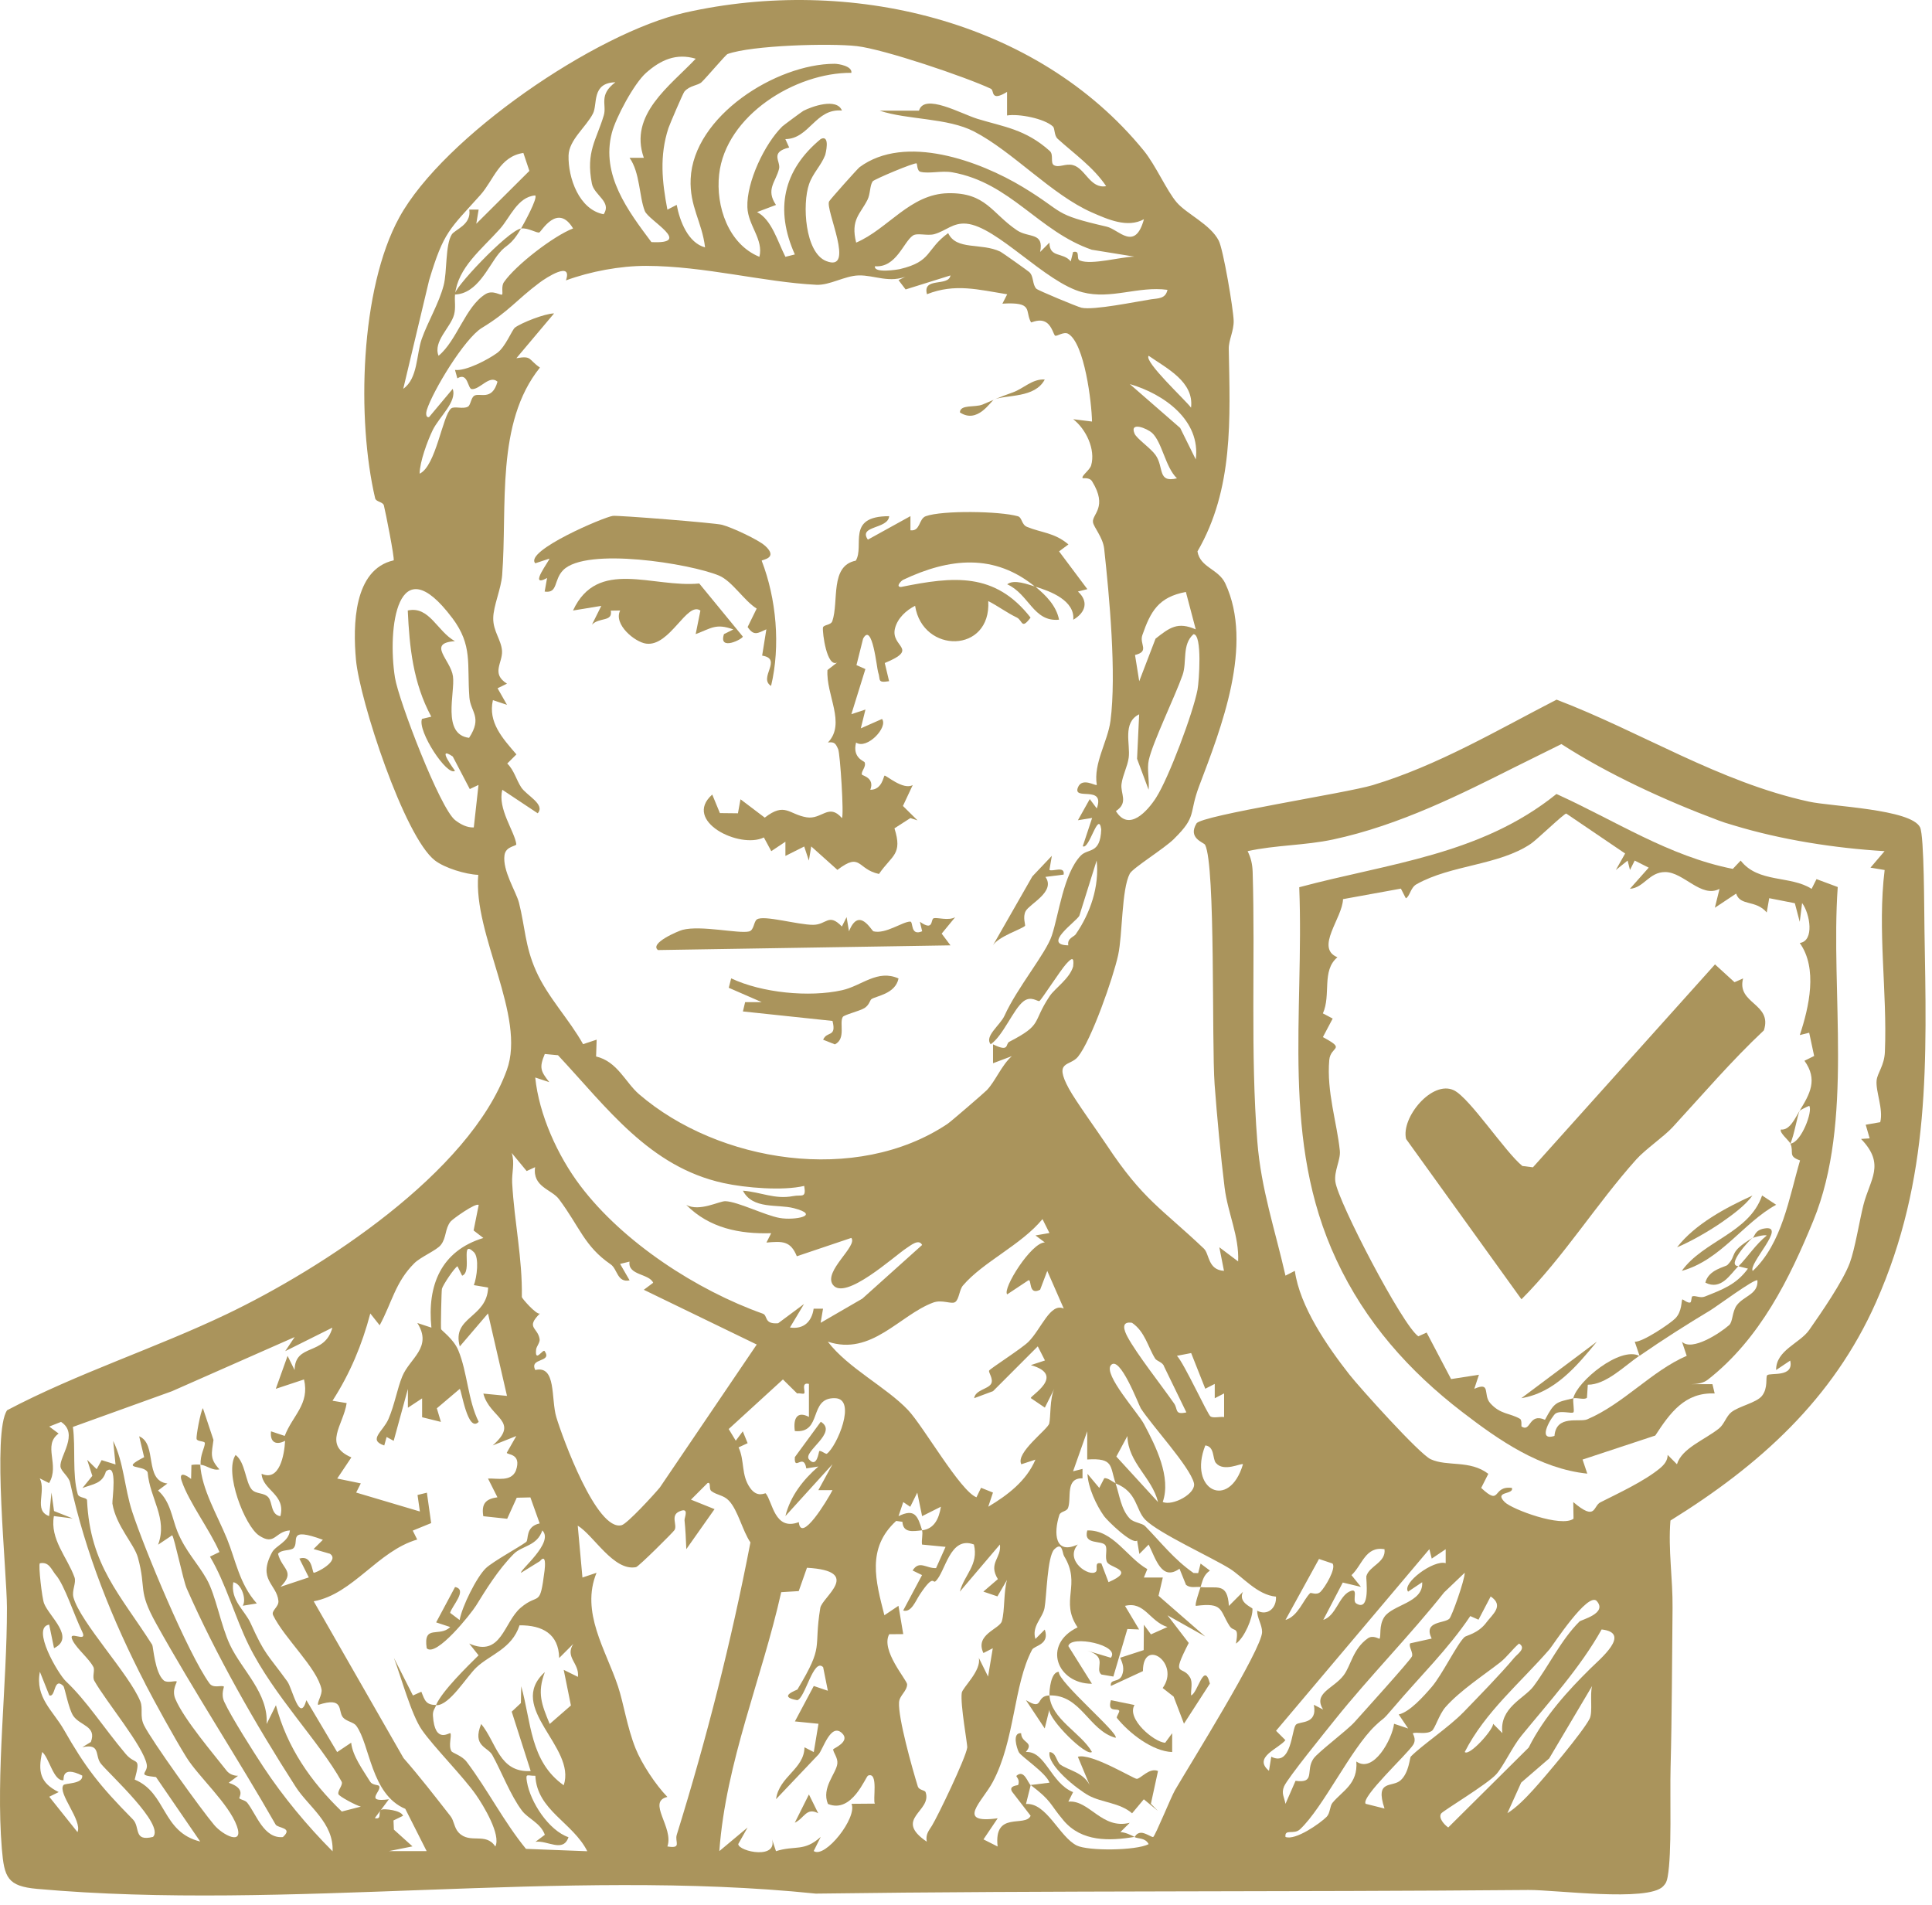<svg width="144" height="142" viewBox="0 0 144 142" fill="none" xmlns="http://www.w3.org/2000/svg">
<path d="M87.509 62.521C86.759 63.262 84.431 64.692 84.208 65.114C83.586 66.302 83.676 69.646 83.339 71.189C82.973 72.866 81.349 77.521 80.347 78.76C79.743 79.506 78.508 79.012 79.672 81.145C80.176 82.066 81.776 84.275 82.493 85.353C85.206 89.443 86.545 90.037 89.732 93.062C90.15 93.461 90.013 94.644 91.228 94.72L90.882 92.962L92.283 94.017C92.368 92.126 91.518 90.45 91.276 88.521C90.991 86.237 90.701 83.145 90.53 80.827C90.302 77.697 90.611 64.54 89.823 62.968C89.728 62.782 88.507 62.483 89.181 61.371C89.547 60.768 100.339 59.115 102.319 58.517C107.178 57.049 111.543 54.451 116.018 52.147C122.335 54.556 128.111 58.279 134.827 59.747C136.489 60.113 142.436 60.298 143.11 61.661C143.424 62.298 143.414 67.926 143.438 69.223C143.6 79.103 143.923 87.828 139.828 97.057C136.617 104.295 131.136 109.221 124.505 113.33C124.325 115.51 124.686 117.657 124.662 119.861C124.619 123.774 124.619 127.812 124.515 131.74C124.458 133.882 124.62 138.119 124.297 139.886C124.24 140.199 124.182 140.365 123.954 140.598C122.796 141.771 115.899 140.845 113.913 140.864C96.178 141.021 78.447 140.897 60.801 141.135C42.078 139.202 21.321 142.446 2.773 140.783C0.555 140.584 0.317 139.938 0.137 137.791C-0.324 132.21 0.526 125.551 0.517 119.832C0.512 117.101 -0.599 106.742 0.531 105.108C5.808 102.329 11.546 100.505 16.918 97.936C23.966 94.563 34.977 87.443 37.774 79.758C39.237 75.735 35.247 69.669 35.646 65.205C34.711 65.171 33.148 64.696 32.416 64.131C30.122 62.355 26.807 52.181 26.532 49.179C26.299 46.614 26.346 42.439 29.343 41.764C29.41 41.565 28.735 38.145 28.612 37.67C28.541 37.395 28.028 37.414 27.961 37.138C26.584 31.286 26.826 21.554 29.761 16.206C33.058 10.193 44.4 2.446 51.064 0.94C63.214 -1.801 77.24 1.401 85.248 11.223C86.137 12.311 86.963 14.225 87.709 15.089C88.455 15.954 90.222 16.724 90.839 17.939C91.181 18.614 91.917 22.988 91.95 23.891C91.974 24.665 91.57 25.34 91.585 26.009C91.68 31.177 91.96 36.435 89.252 41.099C89.452 42.301 90.815 42.401 91.323 43.479C93.466 48.058 91.015 54.266 89.381 58.579C88.583 60.688 89.243 60.811 87.514 62.511L87.509 62.521ZM73.877 6.625C71.978 5.732 65.888 3.671 63.87 3.438C61.851 3.206 56.013 3.377 54.227 4.027C54.094 4.075 52.674 5.761 52.294 6.122C52.019 6.383 51.416 6.359 51.012 6.825C50.912 6.939 49.915 9.266 49.82 9.551C49.145 11.622 49.345 13.541 49.744 15.626L50.437 15.27C50.665 16.486 51.287 18.101 52.551 18.438C52.328 16.538 51.387 15.389 51.477 13.337C51.682 8.644 57.856 4.763 62.202 4.754C62.492 4.754 63.532 4.925 63.456 5.428C59.281 5.4 54.09 8.606 53.6 13C53.335 15.379 54.299 18.205 56.602 19.141C56.925 17.835 55.752 16.814 55.705 15.441C55.638 13.574 56.987 10.725 58.308 9.423C58.379 9.352 59.785 8.312 59.875 8.264C60.488 7.941 62.373 7.267 62.753 8.24C60.778 8.06 60.331 10.349 58.536 10.368L58.821 10.995C57.343 11.351 58.208 12.021 58.065 12.586C57.818 13.57 57.054 14.116 57.837 15.275L56.427 15.807C57.519 16.367 57.966 18.02 58.54 19.141L59.243 18.965C57.752 15.636 58.35 12.691 61.176 10.359C61.913 10.007 61.523 11.513 61.499 11.57C61.191 12.358 60.587 12.9 60.303 13.726C59.785 15.213 59.994 18.823 61.575 19.455C63.803 20.343 61.485 15.602 61.799 15.009C61.879 14.857 63.931 12.558 64.069 12.458C67.46 9.955 73.018 11.997 76.233 13.94C79.449 15.883 78.361 15.944 82.489 16.894C83.382 17.099 84.593 18.78 85.263 16.339C84.042 17.013 82.579 16.358 81.377 15.831C78.394 14.52 75.483 11.294 72.605 9.803C70.619 8.772 67.646 8.943 65.57 8.25H68.496C68.881 6.91 71.635 8.487 72.871 8.863C74.799 9.452 76.433 9.627 78.243 11.252C78.556 11.532 78.261 12.154 78.561 12.316C78.941 12.52 79.425 12.164 79.971 12.306C80.893 12.548 81.259 14.092 82.446 13.874C81.491 12.453 80.066 11.465 78.832 10.345C78.556 10.093 78.637 9.575 78.48 9.428C77.839 8.834 75.953 8.464 75.06 8.606V6.849C73.82 7.613 74.105 6.749 73.882 6.644L73.877 6.625ZM51.848 4.374C50.409 3.946 49.25 4.459 48.157 5.428C47.245 6.236 45.892 8.787 45.602 9.908C44.785 13.047 46.813 15.721 48.551 18.044C51.696 18.205 48.347 16.443 48.062 15.731C47.635 14.662 47.711 12.871 46.922 11.76H47.986C46.856 8.535 49.929 6.416 51.853 4.379L51.848 4.374ZM45.873 6.131C44.068 6.174 44.557 7.765 44.196 8.464C43.683 9.471 42.405 10.43 42.377 11.589C42.334 13.242 43.16 15.631 44.994 15.968C45.621 15.037 44.286 14.557 44.115 13.684C43.654 11.299 44.452 10.449 45.003 8.597C45.241 7.803 44.59 7.086 45.868 6.131H45.873ZM39.456 12.734L39.009 11.399C37.223 11.665 36.791 13.427 35.812 14.524C33.514 17.094 33.077 17.241 31.984 20.889L30.056 28.978C31.153 28.213 31.029 26.413 31.433 25.264C31.889 23.976 32.716 22.613 33.067 21.269C33.333 20.262 33.181 18.262 33.67 17.479C33.908 17.099 35.152 16.762 34.977 15.621H35.675L35.499 16.676L39.456 12.738V12.734ZM68.32 12.178C68.163 12.097 65.142 13.37 65.043 13.517C64.824 13.84 64.876 14.453 64.658 14.89C64.117 15.973 63.385 16.358 63.813 18.082C66.192 17.065 67.826 14.458 70.662 14.401C73.497 14.344 73.911 15.892 75.801 17.165C76.68 17.754 77.829 17.284 77.525 18.78L78.219 18.082C78.219 19.246 79.24 18.771 79.805 19.483L79.981 18.785C80.565 18.638 80.171 19.293 80.489 19.417C81.363 19.768 83.543 19.141 84.55 19.127L81.377 18.614C77.402 17.246 75.331 13.617 70.975 12.843C70.192 12.7 69.256 12.966 68.605 12.805C68.339 12.738 68.372 12.202 68.315 12.173L68.32 12.178ZM38.838 17.027C39.071 16.628 40.087 14.776 39.893 14.567C38.577 14.667 38.007 16.23 37.271 17.051C35.874 18.609 34.131 19.939 33.917 21.948C33.865 22.428 33.984 22.912 33.846 23.444C33.599 24.399 32.26 25.444 32.687 26.517C34.06 25.392 34.696 22.827 36.197 21.915C36.739 21.582 37.328 22.053 37.428 21.948C37.494 21.877 37.352 21.331 37.556 21.036C38.425 19.768 41.27 17.578 42.714 17.027C41.56 15.099 40.349 17.265 40.201 17.322C40.021 17.398 39.346 16.956 38.848 17.032L38.838 17.027ZM87.015 21.602C84.835 21.307 82.821 22.343 80.674 21.782C77.91 21.06 74.31 16.871 72.03 16.671C71.023 16.581 70.519 17.203 69.645 17.45C69.132 17.597 68.368 17.336 68.045 17.555C67.342 18.025 66.8 19.972 65.214 19.844C65.109 20.386 66.9 20.096 67.085 20.053C69.508 19.474 68.976 18.609 70.671 17.374C71.284 18.685 73.122 18.072 74.561 18.756C74.685 18.813 76.613 20.186 76.713 20.276C77.064 20.59 76.931 21.207 77.245 21.521C77.373 21.649 80.299 22.865 80.608 22.936C81.506 23.14 84.655 22.485 85.79 22.309C86.312 22.229 86.873 22.281 87.015 21.606V21.602ZM67.674 20.547C66.311 21.155 65.18 20.495 63.998 20.528C62.953 20.556 61.851 21.274 60.844 21.226C56.921 21.032 52.508 19.825 48.157 19.816C46.219 19.816 44.001 20.229 42.182 20.898C42.695 19.398 40.695 20.709 40.23 21.055C38.458 22.381 37.941 23.207 35.912 24.442C34.625 25.226 32.255 29.139 31.808 30.569C31.752 30.75 31.713 31.144 31.98 31.087L33.742 28.983C34.079 29.937 32.735 31.068 32.25 32.06C31.866 32.849 31.286 34.416 31.276 35.305C32.502 34.735 32.982 30.949 33.628 30.441C33.875 30.251 34.525 30.522 34.886 30.303C35.076 30.189 35.105 29.662 35.333 29.505C35.732 29.23 36.667 29.937 37.081 28.446C36.477 27.914 35.789 29.035 35.167 29.002C34.853 28.987 34.891 27.705 34.088 28.199L33.913 27.572C34.72 27.672 36.368 26.807 37.057 26.304C37.689 25.843 38.154 24.589 38.387 24.413C38.867 24.057 40.605 23.368 41.299 23.359L38.487 26.698C39.669 26.494 39.356 26.788 40.244 27.396C36.924 31.529 37.822 37.727 37.428 42.862C37.347 43.907 36.772 45.156 36.763 46.072C36.748 47.046 37.366 47.697 37.418 48.514C37.47 49.402 36.582 50.205 37.788 50.955L37.086 51.297L37.788 52.532L36.739 52.185C36.359 53.834 37.465 55.035 38.491 56.227L37.807 56.907C38.32 57.406 38.472 58.108 38.848 58.683C39.247 59.291 40.667 59.951 40.078 60.616L37.442 58.864C37.062 60.26 38.368 61.984 38.482 62.92C38.501 63.081 37.703 63.053 37.603 63.732C37.437 64.886 38.468 66.454 38.681 67.28C39.137 69.081 39.128 70.51 39.945 72.348C40.819 74.324 42.415 75.953 43.46 77.825L44.471 77.488L44.429 78.742C46.02 79.117 46.604 80.665 47.625 81.549C53.548 86.65 63.836 88.298 70.619 83.767C70.866 83.605 73.403 81.411 73.554 81.249C74.196 80.575 74.661 79.378 75.416 78.718L74.015 79.245V77.839C75.269 78.452 74.918 77.811 75.222 77.649C77.767 76.333 76.889 76.257 78.243 74.234C78.618 73.669 79.734 72.937 79.986 72.03C80.071 71.27 79.872 71.398 79.458 71.854C79.045 72.31 77.62 74.519 77.478 74.605C77.345 74.68 76.865 74.191 76.29 74.628C75.535 75.203 74.775 77.188 73.839 77.834C73.35 77.236 74.547 76.414 74.87 75.702C75.825 73.593 77.953 71.066 78.394 69.736C78.917 68.178 79.264 65.138 80.541 63.784C81.102 63.191 82.009 63.704 82.08 61.813C81.871 60.355 81.183 63.381 80.703 63.072L81.401 60.963L80.342 61.134L81.225 59.557L81.748 60.255C82.399 58.46 79.914 59.728 80.347 58.678C80.665 57.909 81.672 58.612 81.748 58.498C81.487 56.878 82.565 55.278 82.769 53.724C83.225 50.233 82.683 44.424 82.299 40.9C82.204 40.04 81.51 39.29 81.463 38.914C81.387 38.321 82.588 37.808 81.401 35.879C81.202 35.552 80.717 35.67 80.693 35.637C80.579 35.466 81.225 35.048 81.33 34.678C81.667 33.49 80.94 31.98 79.99 31.244L81.392 31.419C81.368 29.99 80.836 25.625 79.634 24.888C79.292 24.679 78.779 25.093 78.641 25.017C78.537 24.955 78.413 24.333 78.014 24.052C77.501 23.691 76.874 24.071 76.846 24.024C76.366 23.174 77.079 22.49 74.713 22.632L75.07 21.934C72.923 21.592 71.184 21.103 69.09 21.929C68.738 20.618 70.705 21.392 70.842 20.528L67.499 21.573L66.971 20.88L67.674 20.528V20.547ZM88.773 30.384C89.01 28.451 86.949 27.448 85.614 26.517C85.239 26.94 88.379 29.838 88.773 30.384ZM89.124 34.25C89.509 31.334 86.764 29.367 84.208 28.626L87.965 31.899L89.129 34.25H89.124ZM85.852 32.255C85.505 31.937 84.175 31.386 84.56 32.312C84.716 32.692 85.761 33.395 86.127 33.913C86.778 34.839 86.246 36.003 87.723 35.651C86.849 34.811 86.631 32.968 85.856 32.251L85.852 32.255ZM33.708 46.063C29.59 40.572 28.864 46.889 29.438 50.504C29.709 52.2 32.796 60.26 33.927 61.129C34.321 61.433 34.801 61.694 35.314 61.671L35.665 58.503L35.015 58.811L33.746 56.384C32.459 55.51 33.889 57.406 33.913 57.448C33.338 57.899 31.096 54.48 31.452 53.582L32.146 53.416C30.782 50.894 30.517 48.21 30.393 45.502C32.003 45.142 32.587 47.065 33.908 47.787C31.794 47.934 33.59 49.169 33.761 50.404C33.932 51.639 32.91 54.736 34.962 54.993C35.974 53.454 35.072 53.064 34.986 51.986C34.796 49.469 35.247 48.11 33.708 46.058V46.063ZM88.388 44.12C86.346 44.5 85.761 45.564 85.144 47.336C84.906 48.01 85.709 48.547 84.598 48.818L84.911 50.775L86.127 47.602C87.186 46.766 87.78 46.324 89.124 46.908L88.388 44.12ZM86.179 59.434C87.11 57.98 88.925 53.14 89.257 51.402C89.367 50.813 89.628 47.26 88.953 47.269C88.075 48.058 88.488 49.331 88.141 50.314C87.595 51.881 85.923 55.301 85.624 56.65C85.472 57.325 85.685 58.156 85.609 58.859L84.75 56.555L84.906 53.24C83.643 53.853 84.26 55.477 84.127 56.47C84.037 57.135 83.681 57.757 83.591 58.431C83.496 59.153 84.132 59.828 83.173 60.45C84.132 62.022 85.524 60.46 86.179 59.438V59.434ZM128.039 61.129C124.116 59.662 119.874 57.714 116.379 55.458L112.916 57.173C108.993 59.139 104.338 61.509 99.341 62.573C97.27 63.015 95.061 62.982 92.991 63.438C93.242 63.951 93.347 64.411 93.366 64.996C93.565 71.617 93.19 78.476 93.713 85.073C93.993 88.635 95.028 91.623 95.812 95.076L96.51 94.72C96.881 97.385 98.928 100.344 100.576 102.448C101.341 103.421 105.796 108.376 106.637 108.76C107.881 109.33 109.548 108.794 110.931 109.848L110.399 110.898C111.923 112.323 111.178 110.708 112.688 110.898C112.859 111.425 111.306 111.111 112.156 111.957C112.702 112.498 116.388 113.871 117.281 113.192L117.262 111.952C118.981 113.415 118.72 112.256 119.285 111.971C120.601 111.306 122.549 110.404 123.717 109.439C124.03 109.178 124.297 108.87 124.297 108.437L124.99 109.135C125.356 107.934 127.047 107.326 128.125 106.466C128.514 106.153 128.657 105.573 129.032 105.264C129.588 104.808 130.913 104.557 131.326 104.039C131.801 103.445 131.583 102.633 131.716 102.5C131.929 102.286 133.73 102.695 133.43 101.408L132.381 102.111C132.366 100.633 134.143 100.13 134.846 99.128C135.744 97.845 137.354 95.513 137.871 94.131C138.256 93.105 138.603 90.939 138.888 89.813C139.382 87.875 140.55 86.793 138.712 84.888L139.353 84.845L139.059 83.829L140.142 83.639C140.389 82.67 139.79 81.335 139.871 80.532C139.928 79.962 140.446 79.43 140.489 78.395C140.674 73.906 139.919 69.328 140.47 64.844L139.415 64.668L140.465 63.438C136.746 63.215 132.761 62.592 129.217 61.514C128.548 61.31 128.514 61.31 128.035 61.129H128.039ZM80.185 69.622C81.268 68.064 81.952 66.045 81.738 64.136L80.446 68.259C80.166 68.729 77.672 70.429 79.625 70.458C79.525 69.931 80.038 69.836 80.185 69.627V69.622ZM41.574 78.647L40.605 78.556C40.182 79.573 40.287 79.825 40.942 80.656L39.893 80.309C40.178 83.092 41.565 86.142 43.251 88.374C46.462 92.621 51.962 96.173 56.859 97.912C57.239 98.045 56.921 98.714 57.999 98.624L59.927 97.19L58.878 98.942C59.908 99.094 60.507 98.496 60.645 97.541H61.343L61.167 98.591L64.273 96.791L68.729 92.791C68.486 92.297 67.855 92.839 67.56 93.029C66.662 93.613 62.972 97 62.074 95.751C61.357 94.748 63.95 92.867 63.452 92.264L59.391 93.632C58.92 92.469 58.308 92.511 57.125 92.611L57.481 91.913C55.13 91.984 52.869 91.537 51.15 89.804C52.142 90.336 53.615 89.509 54.071 89.528C55.011 89.566 56.997 90.578 58.113 90.778C59.229 90.977 61.248 90.588 59.158 90.046C57.951 89.733 56.104 90.16 55.372 88.745C56.707 88.844 57.747 89.41 59.11 89.148C59.766 89.02 60.103 89.348 59.941 88.388C58.36 88.768 55.557 88.536 53.919 88.175C48.385 86.963 45.236 82.546 41.584 78.642L41.574 78.647ZM39.251 87.277L38.14 85.933C38.387 86.683 38.135 87.41 38.173 88.156C38.339 91.143 38.943 93.756 38.895 96.672C38.895 96.767 39.988 98.016 40.239 97.902C39.161 98.976 40.073 98.914 40.22 99.802C40.263 100.054 39.983 100.353 39.959 100.581C39.85 101.617 40.472 100.515 40.596 100.7C41.189 101.579 39.427 101.17 39.897 102.111C41.484 101.731 41.056 104.272 41.465 105.625C41.93 107.169 44.481 114.161 46.333 113.676C46.756 113.567 48.751 111.387 49.183 110.864L56.403 100.211L47.986 96.131L48.684 95.608C48.39 94.919 46.775 95.062 46.922 94.031L46.219 94.202L46.927 95.428C45.996 95.618 46.029 94.587 45.516 94.235C43.55 92.882 43.218 91.457 41.66 89.372C41.118 88.645 39.674 88.469 39.883 86.992L39.251 87.282V87.277ZM32.507 127.066C32.963 126.021 34.858 124.178 35.67 123.375L34.972 122.497C37.375 123.565 37.541 120.905 38.81 119.827C40.192 118.654 40.23 119.908 40.591 117.039C40.624 116.754 40.719 115.771 40.244 116.355L38.838 117.224C38.677 117.077 41.337 114.954 40.42 114.066C40.04 115.229 38.905 115.206 38.301 115.809C37.123 116.992 36.183 118.54 35.485 119.666C35.124 120.25 32.507 123.556 31.804 122.848C31.533 121.02 32.758 122.064 33.556 121.266L32.507 120.92L33.917 118.284C34.896 118.474 33.647 119.737 33.552 120.212L34.259 120.744C34.43 119.751 35.528 117.533 36.216 116.878C36.743 116.379 38.71 115.305 39.213 114.93C39.427 114.769 39.123 113.781 40.225 113.543L39.532 111.605L38.515 111.629L37.803 113.197L36.022 113.007C35.87 112.076 36.197 111.719 37.076 111.596L36.373 110.199C37.105 110.176 38.078 110.442 38.444 109.629C38.938 108.257 37.703 108.456 37.779 108.262L38.482 107.031L36.724 107.73C38.805 105.896 36.506 105.716 36.026 103.868L37.788 104.039L36.373 97.893L34.269 100.353C33.656 98.121 36.288 98.258 36.383 95.964L35.319 95.784C35.542 95.219 35.737 93.732 35.319 93.323C34.255 92.302 35.247 94.796 34.445 95.081L34.098 94.378C33.884 94.468 33.015 95.765 32.939 96.055C32.901 96.202 32.844 98.919 32.877 99.066C32.901 99.166 33.803 99.793 34.155 100.633C34.839 102.272 34.872 104.362 35.679 105.972C34.867 106.832 34.397 103.616 34.269 103.516L32.559 104.965L32.863 105.977L31.462 105.63V104.224L30.402 104.922V103.521L29.343 107.388L28.816 107.103L28.64 107.734C27.396 107.321 28.55 106.699 28.954 105.763C29.419 104.685 29.609 103.488 29.985 102.581C30.54 101.232 32.26 100.424 31.105 98.605L32.155 98.952C31.832 95.812 32.858 93.238 36.026 92.269L35.3 91.709L35.679 89.813C35.475 89.609 33.718 90.868 33.58 91.048C33.148 91.604 33.29 92.231 32.858 92.787C32.545 93.19 31.367 93.67 30.882 94.15C29.462 95.561 29.21 97.1 28.298 98.776L27.6 97.897C26.987 100.225 26.09 102.372 24.784 104.4L25.838 104.576C25.591 106.224 24.038 107.696 26.189 108.623L25.135 110.199L26.892 110.56L26.546 111.244L31.296 112.655L31.12 111.425L31.818 111.254L32.136 113.52L30.764 114.08L31.096 114.745C28.142 115.609 26.323 118.801 23.382 119.348L30.075 131.032C31.286 132.414 32.435 133.901 33.575 135.359C33.856 135.715 33.841 136.224 34.188 136.589C35.034 137.473 36.197 136.528 36.919 137.625C37.356 136.756 36.041 134.58 35.48 133.777C34.53 132.414 32.336 130.215 31.448 128.937C30.654 127.802 29.894 124.976 29.358 123.565L30.778 126.368L31.405 126.088C31.666 126.753 31.747 127.071 32.521 127.08C32.397 127.37 32.245 127.498 32.269 127.883C32.407 130.049 33.518 129.085 33.571 129.184C33.68 129.393 33.404 130.106 33.647 130.519C33.727 130.662 34.426 130.842 34.782 131.312C36.359 133.402 37.541 135.768 39.204 137.801L43.773 137.976C42.695 135.829 40.021 134.927 39.902 132.353C39.299 132.367 39.161 132.12 39.275 132.804C39.527 134.314 40.9 136.428 42.372 136.931C41.973 138.109 40.814 137.15 39.912 137.273L40.61 136.751C40.287 135.858 39.365 135.563 38.9 134.946C38.045 133.806 37.389 132.063 36.696 130.809C36.354 130.191 35.181 130.163 35.865 128.491C37.019 129.897 37.2 132.129 39.555 132.001L38.14 127.574L38.824 126.933L38.848 125.679C39.598 128.334 39.498 131.279 42.016 133.06C42.98 130.191 37.679 127.28 40.61 124.625C40.021 126.187 40.372 127.037 40.971 128.491L42.553 127.113L42.016 124.458L43.075 124.981C43.199 123.95 42.087 123.532 42.728 122.525L41.678 123.575C41.641 121.77 40.42 121.124 38.724 121.138C38.15 122.9 36.525 123.318 35.513 124.273C34.763 124.981 33.509 127.109 32.53 127.094L32.507 127.066ZM78.224 91.908L77.701 90.863C76.096 92.806 73.279 94.045 71.773 95.812C71.498 96.135 71.493 96.819 71.203 97.038C70.937 97.242 70.23 96.834 69.55 97.085C67.038 98.021 64.957 101.085 61.699 99.997C63.209 101.973 66.059 103.383 67.679 105.093C68.824 106.3 71.579 111.145 72.78 111.596L73.122 110.888L74.01 111.244L73.659 112.299C75.093 111.444 76.514 110.366 77.174 108.789L76.124 109.135C75.663 108.29 78.1 106.537 78.204 106.096C78.323 105.597 78.233 104.257 78.58 103.512L77.877 104.913L76.832 104.205C76.737 104.053 79.511 102.5 76.832 101.745L77.886 101.398L77.35 100.348L74.015 103.687L72.609 104.21C72.69 103.602 73.626 103.54 73.863 103.151C74.082 102.795 73.654 102.286 73.725 102.153C73.816 101.992 76.148 100.515 76.661 100.002C77.611 99.047 78.29 97.061 79.287 97.532L78.057 94.725L77.525 96.126C76.628 96.587 76.917 95.323 76.651 95.423L75.07 96.472C74.694 96.064 76.87 92.592 77.877 92.602L77.178 92.079L78.228 91.898L78.224 91.908ZM86.103 101.265C85.562 100.405 85.348 99.256 84.374 98.591C83.505 98.453 83.8 99.194 84.037 99.636C84.735 100.933 86.555 103.231 87.514 104.609C87.809 105.032 87.528 105.469 88.426 105.269L86.764 101.849C86.683 101.536 86.217 101.446 86.103 101.265ZM14.923 109.135C15.013 110.964 16.215 112.959 16.923 114.698C17.569 116.279 17.835 118.051 19.141 119.509L18.091 119.68C18.395 119.224 17.996 118.018 17.388 117.927C17.165 119.281 18.248 120.027 18.675 120.972C19.773 123.399 19.891 123.219 21.416 125.323C21.801 125.86 22.337 128.486 22.836 126.719L25.13 130.586L26.175 129.887C26.275 130.866 27.04 131.901 27.591 132.794C27.747 133.051 28.189 133.027 28.246 133.103C28.526 133.464 27.068 134.366 28.987 134.105L27.937 135.506C28.522 135.649 28.118 135.017 28.45 134.875C28.631 134.799 29.894 134.908 30.041 135.335L29.329 135.682L29.358 136.366L30.744 137.615L28.987 137.967H31.799L30.208 134.818C27.633 133.73 27.591 130.03 26.55 128.619C26.36 128.358 25.828 128.306 25.567 128.006C25.159 127.536 25.695 126.425 23.715 127.071C23.596 126.928 24.043 126.287 23.962 125.902C23.639 124.316 21.188 122.102 20.357 120.388C20.186 120.041 20.794 119.78 20.751 119.314C20.627 118.06 19.174 117.756 20.276 115.704C20.556 115.182 21.535 114.921 21.606 114.066C20.49 114.137 20.499 115.244 19.302 114.441C18.243 113.729 16.69 109.739 17.559 108.442C18.286 108.979 18.291 110.47 18.765 111.016C19.084 111.377 19.687 111.23 20.005 111.605C20.323 111.981 20.167 112.888 20.898 113.007C21.321 111.368 19.568 111.083 19.497 109.843C20.827 110.446 21.193 108.461 21.25 107.383C20.604 107.734 20.105 107.525 20.2 106.68L21.221 107.022C21.805 105.492 23.093 104.666 22.66 102.814L20.556 103.512L21.435 101.056L21.957 102.111C21.991 100.078 24.195 101.094 24.774 98.952L21.259 100.705L21.962 99.655L12.814 103.692L5.433 106.352C5.647 107.877 5.371 109.886 5.794 111.363C5.879 111.662 6.473 111.596 6.487 111.814C6.711 116.673 8.952 118.83 11.346 122.592C11.422 122.715 11.541 124.682 12.206 125.247C12.463 125.465 13.056 125.247 13.17 125.323C13.223 125.361 12.781 125.931 13.066 126.615C13.693 128.135 16.001 130.828 16.894 131.977C17.084 132.224 17.431 132.362 17.744 132.353L17.046 132.875C18.371 133.307 17.792 133.958 17.839 134.029C17.915 134.134 18.271 134.162 18.433 134.366C19.122 135.25 19.668 137.05 21.083 136.922C21.886 136.2 20.708 136.271 20.542 135.986C17.782 131.146 14.486 126.126 11.65 121.029C10.225 118.469 10.938 118.493 10.278 116.084C10.002 115.077 8.653 113.733 8.378 112.071C8.34 111.848 8.81 108.87 7.893 109.672C7.637 110.589 6.934 110.603 6.145 110.907L6.882 110L6.497 108.803L7.205 109.501L7.575 108.827L8.61 109.15L8.435 107.397C9.237 109.022 9.275 110.893 9.85 112.66C10.762 115.448 14.011 123.247 15.612 125.465C15.897 125.86 16.481 125.584 16.68 125.698C16.733 125.727 16.438 126.244 16.718 126.847C17.241 127.978 18.903 130.59 19.64 131.707C21.112 133.934 22.907 136.095 24.788 137.981C24.883 135.858 22.988 134.656 22.038 133.174C19.012 128.467 16.091 123.337 13.911 118.379C13.65 117.78 12.995 114.598 12.833 114.427L11.783 115.13C12.52 113.168 11.175 111.715 11.004 109.739C10.738 109.131 8.815 109.591 10.743 108.608L10.373 107.05C11.75 107.63 10.71 110.351 12.477 110.57L11.779 111.092C12.714 111.914 12.814 113.144 13.227 114.156C13.831 115.628 14.719 116.488 15.403 117.695C16.087 118.901 16.452 121.143 17.146 122.606C18.039 124.496 20.015 126.192 19.872 128.496L20.566 127.094C21.392 130.229 23.154 132.775 25.477 135.017L26.897 134.651C26.593 134.59 25.263 133.891 25.221 133.716C25.154 133.431 25.596 133.036 25.458 132.78C23.815 129.816 20.395 126.377 18.542 122.62C17.507 120.526 16.847 118.032 15.65 116.018L16.357 115.676C15.659 114.056 14.078 111.962 13.546 110.389C13.294 109.644 13.864 109.929 14.244 110.228L14.268 109.188C14.491 109.15 14.728 109.145 14.951 109.169C14.914 108.423 15.26 107.92 15.27 107.563C15.274 107.383 14.7 107.464 14.652 107.245C14.61 107.046 14.932 105.26 15.122 104.951L15.911 107.321C15.778 108.347 15.607 108.694 16.353 109.515C15.825 109.634 15.426 109.216 14.947 109.169L14.923 109.135ZM89.837 103.512L88.782 100.847L87.723 101.051C88.264 101.617 90.008 105.435 90.226 105.573C90.445 105.711 90.92 105.573 91.238 105.616V103.854L90.54 104.215V103.146L89.841 103.502L89.837 103.512ZM86.664 111.947C87.41 112.266 89.191 111.311 88.987 110.527C88.663 109.283 85.871 106.276 85.03 104.97C84.878 104.732 83.463 100.952 82.797 101.754C82.228 102.443 84.831 105.312 85.267 106.138C86.151 107.801 87.305 110.1 86.664 111.947ZM59.937 103.858C59.856 103.92 59.604 103.816 59.414 103.858L58.355 102.814L54.313 106.509L54.84 107.378L55.363 106.68L55.724 107.563L55.049 107.877C55.52 108.889 55.22 109.924 55.909 110.898C56.455 111.672 57.025 111.249 57.073 111.306C57.59 111.938 57.728 114.132 59.538 113.448C59.694 115.054 61.637 111.867 62.05 111.064H60.996L62.05 109.131L58.54 112.997C58.906 111.501 59.865 110.285 60.996 109.302L60.098 109.444C59.894 108.243 59.177 109.715 59.243 108.604L61.176 105.967C62.506 106.765 59.809 108.195 60.298 108.77C60.892 109.463 61.025 108.186 61.062 108.157C61.176 108.076 61.547 108.409 61.632 108.347C62.378 107.801 63.879 104.267 62.25 104.21C60.231 104.139 61.338 106.856 59.243 106.661C59.11 105.72 59.414 105.141 60.293 105.606V103.146C59.671 102.994 60.06 103.759 59.941 103.844L59.937 103.858ZM10.843 125.522C8.363 120.73 6.373 115.757 5.224 110.503C5.124 110.038 4.545 109.667 4.507 109.306C4.426 108.547 5.908 106.865 4.549 105.977L3.671 106.324L4.369 106.846C3.153 107.734 4.483 109.178 3.656 110.537L2.963 110.185C3.462 111.183 2.478 112.579 3.661 112.997L3.837 111.24L4.027 112.622L5.419 113.173L4.017 112.997C3.709 114.726 5.015 116.065 5.552 117.557C5.704 117.98 5.333 118.545 5.476 119.063C5.998 120.934 9.636 124.777 10.458 126.805C10.681 127.356 10.401 127.902 10.729 128.576C11.275 129.702 15.037 134.932 15.968 136.024C16.604 136.775 18.196 137.596 17.654 136.095C17.056 134.433 14.79 132.414 13.897 130.98C13.004 129.545 11.551 126.895 10.833 125.513L10.843 125.522ZM83.149 110.541C82.712 109.278 83.035 108.651 81.035 108.779V106.675L79.981 109.658L80.684 109.482V110.185C79.373 110.142 79.881 111.667 79.606 112.389C79.496 112.679 79.05 112.627 78.955 112.921C78.523 114.265 78.613 115.913 80.332 115.115C79.297 116.336 81.24 117.585 81.686 117.139C81.862 116.963 81.51 116.384 82.09 116.526L82.622 117.923C84.688 117.03 82.769 116.868 82.522 116.441C82.318 116.084 82.565 115.467 82.394 115.182C82.142 114.764 80.717 115.191 81.04 114.066C82.978 114.014 83.999 116.099 85.514 116.949L85.258 117.576H86.669L86.35 118.939L89.832 121.974L87.02 120.393L88.602 122.454C87.229 125.138 88.132 124.04 88.701 125.028C88.915 125.399 88.749 125.94 88.778 126.363C89.276 126.197 89.742 123.765 90.179 125.48L88.246 128.472L87.476 126.453L86.659 125.812C87.999 123.96 85.187 122.007 85.187 124.553L82.797 125.66C82.717 125.095 83.391 125.437 83.624 124.872C83.819 124.397 83.691 123.993 83.491 123.556L85.244 122.986L85.258 121.095L85.785 121.813L87.015 121.266C85.685 120.848 85.31 119.324 83.852 119.69L84.902 121.447L84.028 121.414L82.983 124.957L82.09 124.805C81.558 124.373 82.626 123.494 81.04 123.029L82.793 123.556C83.553 122.611 79.777 121.841 79.629 122.687L81.387 125.494C78.784 125.499 77.653 122.573 80.318 121.29C78.965 119.3 80.627 118.127 79.311 115.98C79.178 115.766 79.197 114.859 78.58 115.476C78.052 115.999 78.01 119.029 77.853 119.851C77.706 120.606 76.879 121.205 77.174 122.155L77.872 121.456C78.261 122.592 77.093 122.639 76.927 122.957C75.535 125.579 75.663 129.697 73.991 132.823C73.213 134.281 71.184 135.958 74.362 135.521L73.303 137.093L74.357 137.625C74.053 134.936 76.414 136.224 76.818 135.335L75.435 133.54C75.155 133.074 75.872 133.079 75.887 133.036C76.048 132.614 75.701 132.41 75.763 132.353C76.338 131.84 76.604 132.889 76.822 133.051L76.471 134.457C78.005 134.338 78.96 136.908 80.256 137.549C81.102 137.967 84.664 137.938 85.614 137.449C85.367 136.96 84.854 137.069 84.56 136.922C84.593 136.917 84.693 136.599 85.063 136.599C85.362 136.599 85.885 136.96 85.951 136.917C86.113 136.813 87.272 133.958 87.571 133.435C88.635 131.602 94.069 122.905 94.069 121.637C94.069 121.091 93.694 120.597 93.703 120.051C94.468 120.45 95.156 119.861 95.104 119.001C93.708 118.877 92.611 117.509 91.661 116.916C90.321 116.075 86.365 114.28 85.362 113.268C84.631 112.527 84.792 111.206 83.149 110.56C83.439 111.401 83.548 112.503 84.218 113.192C84.512 113.491 85.125 113.515 85.348 113.743C86.54 114.963 87.5 116.222 88.958 117.239L89.305 117.248L89.485 116.536L90.179 117.058C89.699 117.391 89.642 117.799 89.481 118.288C90.677 118.421 91.49 117.889 91.594 119.694L92.644 118.64C92.25 119.447 93.342 119.799 93.352 119.903C93.39 120.573 92.744 122.083 92.121 122.501C92.368 121.11 91.969 121.703 91.632 121.167C90.896 120.003 91.195 119.424 89.134 119.69C89.034 119.604 89.4 118.55 89.485 118.284C89.124 118.246 88.725 118.388 88.398 118.122L87.913 116.92C86.588 117.866 86.151 116.198 85.614 115.12L84.921 115.818L84.754 114.821C84.374 115.144 82.522 113.325 82.294 113.007C81.719 112.204 81.092 110.864 81.054 109.848L81.933 110.898L82.308 110.171C82.603 110.147 82.902 110.442 83.163 110.546L83.149 110.541ZM86.312 111.947C85.861 110.109 84.085 109.041 84.028 107.031L83.206 108.561L86.312 111.952V111.947ZM90.625 109.04C90.359 108.718 90.549 107.82 89.837 107.73C88.526 111.035 91.608 112.622 92.644 109.135C92.52 109.026 91.205 109.743 90.625 109.036V109.04ZM53.012 111.121C52.812 110.974 53.021 110.418 52.731 110.541L51.501 111.772L53.258 112.479L51.154 115.462C51.126 114.75 51.093 114.014 51.021 113.311C51.002 113.106 51.416 112.299 50.627 112.655C49.948 112.959 50.508 113.676 50.271 114.042C50.162 114.213 47.602 116.764 47.407 116.802C45.74 117.129 44.253 114.432 43.061 113.71L43.412 117.576L44.462 117.224C43.26 120.165 45.155 122.962 46.058 125.674C46.49 126.971 46.723 128.686 47.373 130.32C47.825 131.445 48.87 133.036 49.744 133.929C48.191 134.29 50.242 136.205 49.744 137.62C50.85 137.805 50.276 137.278 50.442 136.751C52.665 129.593 54.508 122.34 55.933 114.959C55.344 114.104 55.011 112.579 54.337 111.857C53.928 111.42 53.468 111.463 53.016 111.13L53.012 111.121ZM68.729 114.056C69.612 113.952 69.978 113.23 70.13 112.299L68.729 113.002L68.368 111.249L67.845 112.304L66.268 111.244L67.323 111.952L66.971 113.002C68.178 112.413 68.396 112.969 68.729 114.056C68.03 114.137 67.313 114.265 67.261 113.425L66.796 113.358C64.582 115.386 65.261 117.823 65.917 120.388L66.966 119.685L67.323 121.794L66.278 121.803C65.613 122.995 67.622 125.233 67.612 125.541C67.598 126.059 67.043 126.363 67.009 126.876C66.933 128.04 67.992 131.797 68.406 133.141C68.501 133.445 68.928 133.402 68.99 133.578C69.489 135.017 66.553 135.549 69.075 137.264C68.98 136.718 69.213 136.471 69.465 136.067C69.892 135.373 71.973 131.061 72.091 130.253C72.125 130.044 71.564 127.056 71.683 126.173C71.735 125.784 73.179 124.501 72.951 123.556L73.645 124.957L73.996 122.848L73.298 123.204C72.638 121.813 74.509 121.423 74.675 120.825C74.899 120.032 74.799 118.659 75.055 117.756L74.343 118.982L73.293 118.626L74.376 117.695C73.635 116.488 74.661 116.132 74.528 115.115L71.54 118.63C71.878 117.357 72.956 116.635 72.59 115.115C70.781 114.436 70.472 117.191 69.726 117.856C69.517 118.041 69.612 117.267 68.567 118.83C68.244 119.31 67.926 120.212 67.318 120.036L68.724 117.395L68.021 117.053C68.515 116.255 69.052 116.916 69.769 116.873L70.477 115.291L68.724 115.12C68.667 114.797 68.805 114.327 68.724 114.066L68.729 114.056ZM24.066 114.764C21.349 113.762 22.333 114.883 21.891 115.372C21.682 115.605 20.984 115.462 20.722 115.809C21.022 116.987 22.057 117.11 20.908 118.269L23.017 117.566L22.314 116.165C23.259 115.861 23.264 117.144 23.378 117.215C23.492 117.286 25.382 116.327 24.589 115.804L23.373 115.453L24.071 114.759L24.066 114.764ZM103.193 115.467C101.773 115.22 101.545 116.64 100.733 117.4L101.436 118.274L100.082 117.951L98.629 120.734C99.564 120.435 99.788 119.015 100.562 118.63C101.336 118.246 100.738 119.3 101.084 119.509C102.181 120.184 101.797 117.633 101.839 117.481C102.048 116.707 103.317 116.46 103.193 115.467ZM106.713 116.165L106.537 115.462L95.109 128.999L95.807 129.697C95.299 130.343 93.366 130.966 94.582 131.982L94.753 130.932C96.263 131.711 96.273 128.89 96.586 128.548C96.847 128.258 98.22 128.572 97.926 127.061L98.619 127.417C97.84 126.183 99.403 125.86 100.153 124.857C100.695 124.14 100.828 122.9 101.953 122.107C102.338 121.836 102.799 122.174 102.823 122.136C102.951 121.912 102.766 121.171 103.165 120.54C103.768 119.59 106.11 119.466 106 117.927L104.951 118.63C104.461 118.003 106.855 116.232 107.753 116.507V115.467L106.708 116.17L106.713 116.165ZM99.317 116.531L98.31 116.194L95.812 120.739C96.752 120.459 97.128 119.257 97.645 118.744C97.721 118.668 98.12 118.93 98.424 118.64C98.757 118.317 99.612 116.892 99.317 116.531ZM4.179 117.414C3.818 116.973 3.666 116.379 2.968 116.517C2.854 116.659 3.124 119.091 3.286 119.509C3.671 120.492 5.637 122.055 4.027 122.843L3.666 121.086C2.293 121.295 4.34 124.777 4.92 125.318C6.449 126.753 7.727 128.771 9.356 130.709C10.13 131.635 10.52 130.818 10.04 132.637C12.434 133.63 12.049 136.547 14.923 137.254L11.627 132.448C10.111 132.286 11.057 132.182 10.938 131.512C10.696 130.163 7.898 126.814 7.029 125.271C6.858 124.967 7.091 124.487 6.958 124.24C6.625 123.608 5.761 122.919 5.433 122.302C4.934 121.361 6.587 122.558 6.126 121.613C5.499 120.317 4.834 118.203 4.179 117.405V117.414ZM59.452 125.893C61.466 122.539 60.621 122.995 61.139 119.846C61.272 119.034 64.354 117.091 60.146 116.849L59.533 118.588L58.227 118.668C56.788 125.114 54.104 131.298 53.615 137.967L55.719 136.209L55.026 137.44C55.035 138.01 58.175 138.674 57.486 136.912L57.837 137.972C59.276 137.516 59.922 138.038 61.172 136.908L60.649 137.962C61.49 138.551 63.922 135.464 63.466 134.442L65.209 134.428C65.029 134.21 65.499 132.03 64.701 132.338C64.516 132.41 63.509 135.202 61.709 134.452C61.205 133.241 62.335 132.177 62.411 131.445C62.459 131.008 62.107 130.628 62.098 130.386C62.098 130.32 63.418 129.811 62.763 129.18C61.917 128.372 61.343 130.391 61.01 130.761L57.842 134.096C58.075 132.391 59.941 131.863 59.961 130.229L60.654 130.586L61.005 128.477L59.248 128.301L60.654 125.66L61.704 126.016L61.352 124.259C60.63 123.523 60.008 126.596 59.419 126.719C57.875 126.449 59.428 125.964 59.467 125.902L59.452 125.893ZM109.168 117.224L107.639 118.683C105.155 121.822 102.067 124.967 99.526 128.139C98.852 128.985 95.964 132.533 95.707 133.146C95.484 133.678 95.727 133.953 95.812 134.447L96.562 132.728C98.078 132.937 97.289 131.963 97.897 131.08C98.23 130.595 100.391 128.985 100.961 128.348C101.564 127.674 105.093 123.774 105.236 123.461C105.359 123.185 104.96 122.696 105.107 122.482L106.708 122.126C106.057 120.801 107.658 121.015 108.028 120.644C108.218 120.454 109.168 117.775 109.173 117.22L109.168 117.224ZM110.779 120.934C111.249 120.312 112.128 119.675 111.106 118.987L110.199 120.72L109.586 120.45C107.952 122.896 105.815 124.967 103.887 127.242C102.899 128.405 103.283 127.878 102.5 128.624C100.671 130.367 98.624 134.718 96.9 136.338C96.439 136.775 95.736 136.271 95.812 136.912C96.548 137.197 98.401 135.896 98.88 135.411C99.146 135.141 99.118 134.604 99.313 134.371C100.077 133.454 101.217 132.97 101.094 131.289C102.376 132.196 103.763 129.626 103.906 128.477L104.955 128.828L104.252 127.783C105.074 127.598 106.11 126.43 106.708 125.736C107.496 124.819 108.598 122.53 109.159 122.012C109.292 121.889 110.156 121.76 110.779 120.939V120.934ZM119.02 119.333C118.359 118.588 115.733 122.649 115.49 122.929C113.324 125.423 110.684 127.603 109.173 130.581C109.515 130.923 111.32 128.899 111.287 128.477L111.98 129.175C111.733 127.28 113.624 126.586 114.293 125.693C115.452 124.145 116.35 122.221 117.728 120.853C117.861 120.72 119.832 120.25 119.015 119.333H119.02ZM118.464 124.43C119.247 123.656 121.646 121.703 119.376 121.447C117.785 124.292 115.476 126.824 113.4 129.365C112.721 130.196 112.056 131.645 111.524 132.239C110.859 132.984 107.558 134.955 107.416 135.164C107.192 135.487 107.639 135.996 107.943 136.205L113.937 130.253C115.12 127.892 116.972 125.907 118.464 124.435V124.43ZM109.05 127.645C110.218 126.434 111.819 124.805 112.868 123.551C113.101 123.271 113.79 122.848 113.22 122.497C112.716 122.929 112.327 123.499 111.805 123.907C110.598 124.848 108.836 125.997 107.748 127.223C107.259 127.774 106.955 128.852 106.717 129.009C106.276 129.303 105.54 129.061 105.307 129.189C105.269 129.208 105.611 129.607 105.326 130.049C104.865 130.771 101.417 133.944 101.787 134.442L103.193 134.794C102.462 132.585 103.777 133.264 104.404 132.68C105.031 132.096 105.065 131.013 105.155 130.918C105.986 130.073 108.014 128.714 109.05 127.641V127.645ZM3.675 126.358L2.972 124.601C2.602 126.51 3.956 127.512 4.749 128.899C6.364 131.726 7.376 133.041 9.902 135.601C10.477 136.186 9.912 137.278 11.408 136.908C12.292 136 8.183 132.262 7.528 131.46C7.038 130.861 7.542 129.921 6.136 130.225L6.772 129.835C7.224 128.652 5.989 128.633 5.471 127.902C5.11 127.389 4.83 125.765 4.72 125.66C3.984 124.943 4.165 126.548 3.675 126.358ZM112.341 135.15C113.049 134.708 113.714 134.015 114.279 133.397C115.167 132.424 117.994 129.07 118.483 128.097C118.73 127.603 118.483 126.287 118.668 125.66L115.467 131.061L113.381 132.861L112.346 135.155L112.341 135.15ZM4.72 132.685C3.984 132.761 3.661 130.985 3.143 130.581C2.82 132.039 2.982 132.88 4.374 133.568L3.671 133.915L5.775 136.551C6.155 135.687 4.283 133.668 4.725 133.051C4.844 132.884 6.202 132.984 6.131 132.338C4.511 131.536 4.792 132.676 4.72 132.68V132.685Z" fill="#AA945C"/>
<path d="M76.817 133.041L78.223 132.866C77.972 132.134 76.105 130.923 75.934 130.59C75.782 130.286 75.421 129.123 76.109 129.18C76.124 129.949 77.112 129.802 76.461 130.581C77.919 130.491 78.304 132.885 79.981 133.573L79.629 134.281C81.182 134.124 82.118 136.385 84.203 135.858L83.505 136.551C83.88 136.57 84.232 136.741 84.559 136.908C82.693 137.221 80.622 137.283 79.273 135.687C78.18 134.39 78.442 134.281 76.822 133.041H76.817Z" fill="#AA945C"/>
<path d="M38.838 17.027C38.036 18.41 37.793 18.139 37.185 18.889C36.373 19.887 35.589 21.882 33.913 21.953C33.609 21.701 37.855 17.175 38.838 17.032V17.027Z" fill="#AA945C"/>
<path d="M77.169 43.745C74.124 41.237 70.78 41.575 67.318 43.213C67.161 43.289 66.734 43.74 67.152 43.75C71.084 42.952 74.157 42.634 76.813 46.03C76.11 46.97 76.238 46.239 75.777 46.02C75.06 45.678 74.371 45.161 73.659 44.8C73.882 48.718 68.766 48.742 68.206 45.151C67.541 45.488 66.905 46.068 66.71 46.823C66.344 48.248 68.586 48.319 65.945 49.416L66.268 50.77C65.351 50.917 65.651 50.666 65.451 50.105C65.356 49.839 65.019 46.31 64.33 47.602L63.836 49.573L64.501 49.868L63.456 53.231L64.506 52.884L64.159 54.285L65.741 53.587C66.216 54.204 64.61 55.891 63.808 55.344C63.508 56.48 64.411 56.727 64.444 56.812C64.582 57.168 64.154 57.501 64.245 57.738C64.273 57.805 65.214 57.976 64.867 58.864C65.741 58.878 65.855 57.852 65.926 57.809C66.021 57.748 67.313 58.916 68.03 58.512L67.299 60.07L68.386 61.144L67.855 60.973L66.667 61.737C67.289 63.699 66.491 63.718 65.513 65.138C63.869 64.787 64.197 63.476 62.416 64.834L60.464 63.086L60.288 64.141L59.941 63.091L58.54 63.794V62.735L57.486 63.438L56.935 62.417C55.144 63.3 50.85 61.196 53.087 59.22L53.657 60.602L55.002 60.617L55.192 59.572L57.001 60.94C58.516 59.762 58.787 60.697 60.122 60.916C61.262 61.101 61.765 59.833 62.753 60.973C62.915 60.773 62.62 56.185 62.473 55.843C62.288 55.43 62.212 55.273 61.708 55.34C63.076 53.924 61.552 51.791 61.675 49.939L62.402 49.374C61.628 49.787 61.29 47.165 61.338 46.78C61.366 46.557 61.932 46.605 62.036 46.296C62.539 44.819 61.837 42.173 63.784 41.788C64.458 40.686 63.029 38.464 66.273 38.473C66.192 39.456 63.946 39.157 64.686 40.221L67.859 38.468V39.523C68.61 39.618 68.467 38.663 69.004 38.473C70.248 38.026 74.523 38.093 75.868 38.478C76.19 38.573 76.129 39.1 76.551 39.271C77.639 39.717 78.589 39.689 79.634 40.577L78.936 41.095L81.045 43.911L80.342 44.087C81.14 44.814 80.94 45.64 79.995 46.191C80.128 44.767 78.295 44.059 77.178 43.731C77.981 44.391 78.732 45.161 78.936 46.187C77.022 46.377 76.699 44.277 75.07 43.55C75.582 43.147 76.604 43.56 77.178 43.726L77.169 43.745Z" fill="#AA945C"/>
<path d="M57.025 40.677C58.06 41.622 56.769 41.708 56.773 41.793C57.866 44.624 58.184 48.139 57.471 51.122C56.493 50.528 58.369 49.108 56.806 48.865L57.12 46.904C56.469 47.198 56.194 47.426 55.724 46.733L56.398 45.36C55.448 44.766 54.569 43.303 53.581 42.895C51.416 42.002 43.697 40.758 41.978 42.491C41.251 43.223 41.607 44.239 40.596 44.092L40.776 43.08C39.308 43.883 41.023 41.703 40.947 41.636L39.897 41.983C39.052 41.076 45.013 38.53 45.682 38.449C46.086 38.402 53.244 38.967 53.814 39.114C54.531 39.299 56.536 40.23 57.02 40.677H57.025Z" fill="#AA945C"/>
<path d="M62.748 69.058L63.1 68.355L63.28 69.414C64.021 67.533 64.957 69.376 65.104 69.414C66.011 69.637 67.266 68.692 67.845 68.687C68.087 68.687 67.831 69.794 68.733 69.409L68.562 68.701C69.636 69.456 69.336 68.487 69.607 68.435C69.902 68.374 70.704 68.639 71.194 68.359L70.187 69.585L70.842 70.459L49.041 70.81C48.38 70.297 50.579 69.38 50.869 69.305C52.247 68.944 55.063 69.608 55.828 69.423C56.208 69.333 56.17 68.692 56.417 68.525C56.925 68.179 59.48 68.939 60.62 68.929C61.618 68.92 61.756 68.022 62.753 69.058H62.748Z" fill="#AA945C"/>
<path d="M52.118 43.489L55.362 47.441C55.415 47.598 53.52 48.581 53.961 47.261L54.66 46.914C53.349 46.434 53.002 46.838 51.852 47.261L52.204 45.508C51.206 44.791 49.938 48.196 48.171 47.973C47.321 47.869 45.702 46.529 46.224 45.503L45.526 45.513C45.673 46.372 44.68 45.983 44.12 46.558L44.818 45.156L42.709 45.503C44.533 41.566 48.642 43.827 52.123 43.489H52.118Z" fill="#AA945C"/>
<path d="M66.971 72.929C66.734 74.088 65.295 74.23 64.953 74.468C64.839 74.544 64.791 74.914 64.425 75.138C64.06 75.361 62.915 75.632 62.815 75.798C62.54 76.259 63.072 77.413 62.231 77.84L61.352 77.493C61.633 76.819 62.364 77.351 62.05 76.092L55.372 75.385L55.538 74.691H56.773L54.318 73.622L54.498 72.919C56.769 73.998 60.312 74.349 62.763 73.803C64.235 73.475 65.399 72.221 66.976 72.929H66.971Z" fill="#AA945C"/>
<path d="M78.219 64.835C78.433 64.996 79.387 64.498 79.278 65.186L77.92 65.357C78.703 66.459 76.751 67.352 76.447 67.908C76.21 68.345 76.447 68.953 76.4 69.005C76.191 69.233 74.409 69.798 74.006 70.463L76.946 65.319L78.399 63.785L78.219 64.835Z" fill="#AA945C"/>
<path d="M77.872 28.281C77.136 29.697 75.013 29.398 74.091 29.782C73.844 29.887 72.87 31.62 71.545 30.737C71.569 30.124 72.661 30.385 73.231 30.153C74.067 29.806 74.347 29.649 75.492 29.245C76.285 28.965 76.946 28.22 77.877 28.286L77.872 28.281Z" fill="#AA945C"/>
<path d="M133.44 85.23C133.34 84.997 132.599 84.413 132.742 84.185C133.397 84.261 133.796 83.344 134.143 82.769C133.958 83.135 133.72 84.674 133.44 85.23Z" fill="#AA945C"/>
<path d="M129.155 64.759L129.74 64.141C131.051 65.832 133.459 65.234 135.026 66.25L135.392 65.523L136.974 66.112C136.423 73.969 138.194 83.577 135.15 90.992C133.397 95.267 131.193 99.779 127.293 102.828C126.947 103.099 126.476 103.161 126.049 103.166H127.635L127.802 103.859C125.588 103.759 124.477 105.303 123.375 106.994L117.955 108.785L118.307 109.834C114.773 109.459 111.757 107.369 109.002 105.251C104.998 102.178 101.763 98.525 99.607 93.903C95.441 84.983 97.213 75.659 96.838 66.127C103.535 64.331 110.365 63.728 116.008 59.178C120.368 61.149 124.387 63.818 129.146 64.759H129.155ZM134.143 82.77C134.898 81.53 135.506 80.471 134.494 79.06L135.216 78.704L134.846 76.971L134.147 77.146C134.841 75.047 135.496 72.178 134.143 70.283C135.254 70.131 134.907 68.098 134.318 67.305L134.143 68.706L133.777 67.319L131.867 66.944L131.682 68.008C130.865 67.043 129.716 67.556 129.402 66.602L127.816 67.656L128.163 66.25C126.804 66.967 125.498 65.01 124.125 64.996C122.909 64.987 122.544 66.169 121.484 66.245L122.886 64.668L121.841 64.141L121.489 64.84L121.313 64.141L120.435 64.844L121.128 63.614L116.739 60.636C116.564 60.636 114.545 62.593 114.089 62.897C111.676 64.512 108.171 64.45 105.582 65.903C105.121 66.16 105.093 66.801 104.784 66.953L104.414 66.231L100.101 67.015C100.063 68.43 97.997 70.648 99.683 71.347C98.486 72.349 99.227 74.14 98.6 75.531L99.331 75.916L98.6 77.298C100.386 78.258 99.17 77.944 99.075 79.008C98.871 81.369 99.65 83.682 99.863 85.758C99.935 86.451 99.417 87.273 99.531 88.085C99.74 89.581 104.532 98.791 105.715 99.599L106.333 99.318L108.156 102.786L110.232 102.463L109.885 103.512C111.158 102.957 110.512 103.945 111.068 104.576C111.833 105.436 112.541 105.308 113.291 105.749C113.453 105.844 113.377 106.3 113.405 106.319C114.113 106.79 113.923 105.27 115.153 105.821C115.875 104.467 115.97 104.529 117.271 104.215C117.214 104.458 117.366 105.194 117.271 105.265C117.124 105.379 116.355 105.108 115.951 105.346C115.709 105.488 114.464 107.469 115.861 107.022C115.994 105.417 117.727 106.03 118.302 105.787C121.005 104.638 123.104 102.182 125.717 101.052L125.365 100.002C126.106 100.748 128.239 99.337 128.885 98.758C129.155 98.516 129.103 97.76 129.445 97.29C129.968 96.582 131.06 96.473 130.989 95.428C130.813 95.257 127.911 97.404 127.479 97.661C125.778 98.682 123.973 99.826 122.202 101.052L121.845 100.002C122.42 100.045 124.467 98.663 124.862 98.269C125.384 97.746 125.308 96.939 125.389 96.853C125.427 96.81 125.792 97.162 125.992 97.072C126.077 97.034 126.063 96.644 126.134 96.62C126.391 96.535 126.714 96.777 127.07 96.635C128.381 96.112 129.417 95.742 130.281 94.554L129.578 94.379C130.257 93.69 130.875 92.725 131.682 92.089C131.525 91.989 130.68 92.236 130.633 92.27C130.794 92.17 130.77 91.685 131.506 91.562C133.245 91.267 130.286 94.184 130.637 94.73C132.836 92.669 133.345 89.268 134.166 86.489C133.235 86.166 133.729 85.905 133.449 85.235C134.261 85.154 135.131 82.803 134.85 82.423C134.698 82.471 134.166 82.742 134.152 82.775L134.143 82.77Z" fill="#AA945C"/>
<path d="M130.623 92.259C130.391 92.415 128.633 94.335 129.569 94.368C128.947 94.995 128.282 96.196 127.108 95.598C127.341 94.615 128.6 94.434 128.757 94.278C129.526 93.494 128.757 93.394 130.623 92.259Z" fill="#AA945C"/>
<path d="M122.183 101.051C121.047 101.835 119.689 103.212 118.345 103.207L118.283 104.172C118.126 104.362 117.537 104.153 117.262 104.219C117.556 102.951 120.748 100.329 122.187 101.056L122.183 101.051Z" fill="#AA945C"/>
<path d="M79.04 131.522C79.648 131.959 80.717 132.077 81.216 133.042L80.337 130.937C81.325 130.633 84.493 132.581 84.726 132.581C85.02 132.581 85.662 131.721 86.312 131.997L85.781 134.438L86.312 134.979L85.253 134.106L84.379 135.15C83.472 134.357 82.123 134.357 81.14 133.821C80.299 133.365 78.019 131.555 78.228 130.586C78.727 130.61 78.727 131.298 79.04 131.526V131.522Z" fill="#AA945C"/>
<path d="M84.56 127.075C83.938 128.106 86.028 129.854 86.844 129.892L87.367 129.179V130.585C85.894 130.528 84.161 129.179 83.249 128.044C83.178 127.954 83.491 127.583 83.41 127.488C83.254 127.303 82.517 127.664 82.802 126.719L84.564 127.08L84.56 127.075Z" fill="#AA945C"/>
<path d="M78.223 126.364C78.2 125.96 78.332 124.597 78.921 124.606C78.817 125.314 83.467 129.238 83.149 129.523C81.144 128.976 80.574 126.297 78.223 126.364C78.328 128.121 80.579 129.152 81.387 130.577C80.973 130.962 78.133 128.131 78.214 127.418L77.867 128.824L76.466 126.715C77.838 127.551 77.14 126.392 78.223 126.364Z" fill="#AA945C"/>
<path d="M60.991 135.15C60.098 134.675 59.951 135.521 59.239 135.853L60.293 133.744L60.986 135.15H60.991Z" fill="#AA945C"/>
<path d="M129.284 73.204L129.92 72.924C129.417 74.824 132.129 74.781 131.469 76.795C129.046 79.07 126.904 81.583 124.662 84.019C124.016 84.718 122.62 85.672 121.96 86.413C118.977 89.743 116.55 93.685 113.401 96.839L104.803 84.893C104.409 83.293 106.751 80.476 108.37 81.264C109.548 81.839 112.185 85.862 113.467 86.903L114.256 87.002L127.826 71.879L129.289 73.214L129.284 73.204Z" fill="#AA945C"/>
<path d="M132.385 89.795C129.953 91.12 128.253 93.923 125.351 94.721C126.961 92.474 130.371 91.904 131.336 89.102L132.385 89.795Z" fill="#AA945C"/>
<path d="M119.02 99.997C117.514 101.83 115.875 103.797 113.391 104.21L119.02 99.997Z" fill="#AA945C"/>
<path d="M130.623 89.102C130.067 89.862 129.127 90.541 128.376 91.068C127.474 91.7 126.035 92.536 124.999 92.963C126.339 91.23 128.642 90.004 130.628 89.102H130.623Z" fill="#AA945C"/>
</svg>
